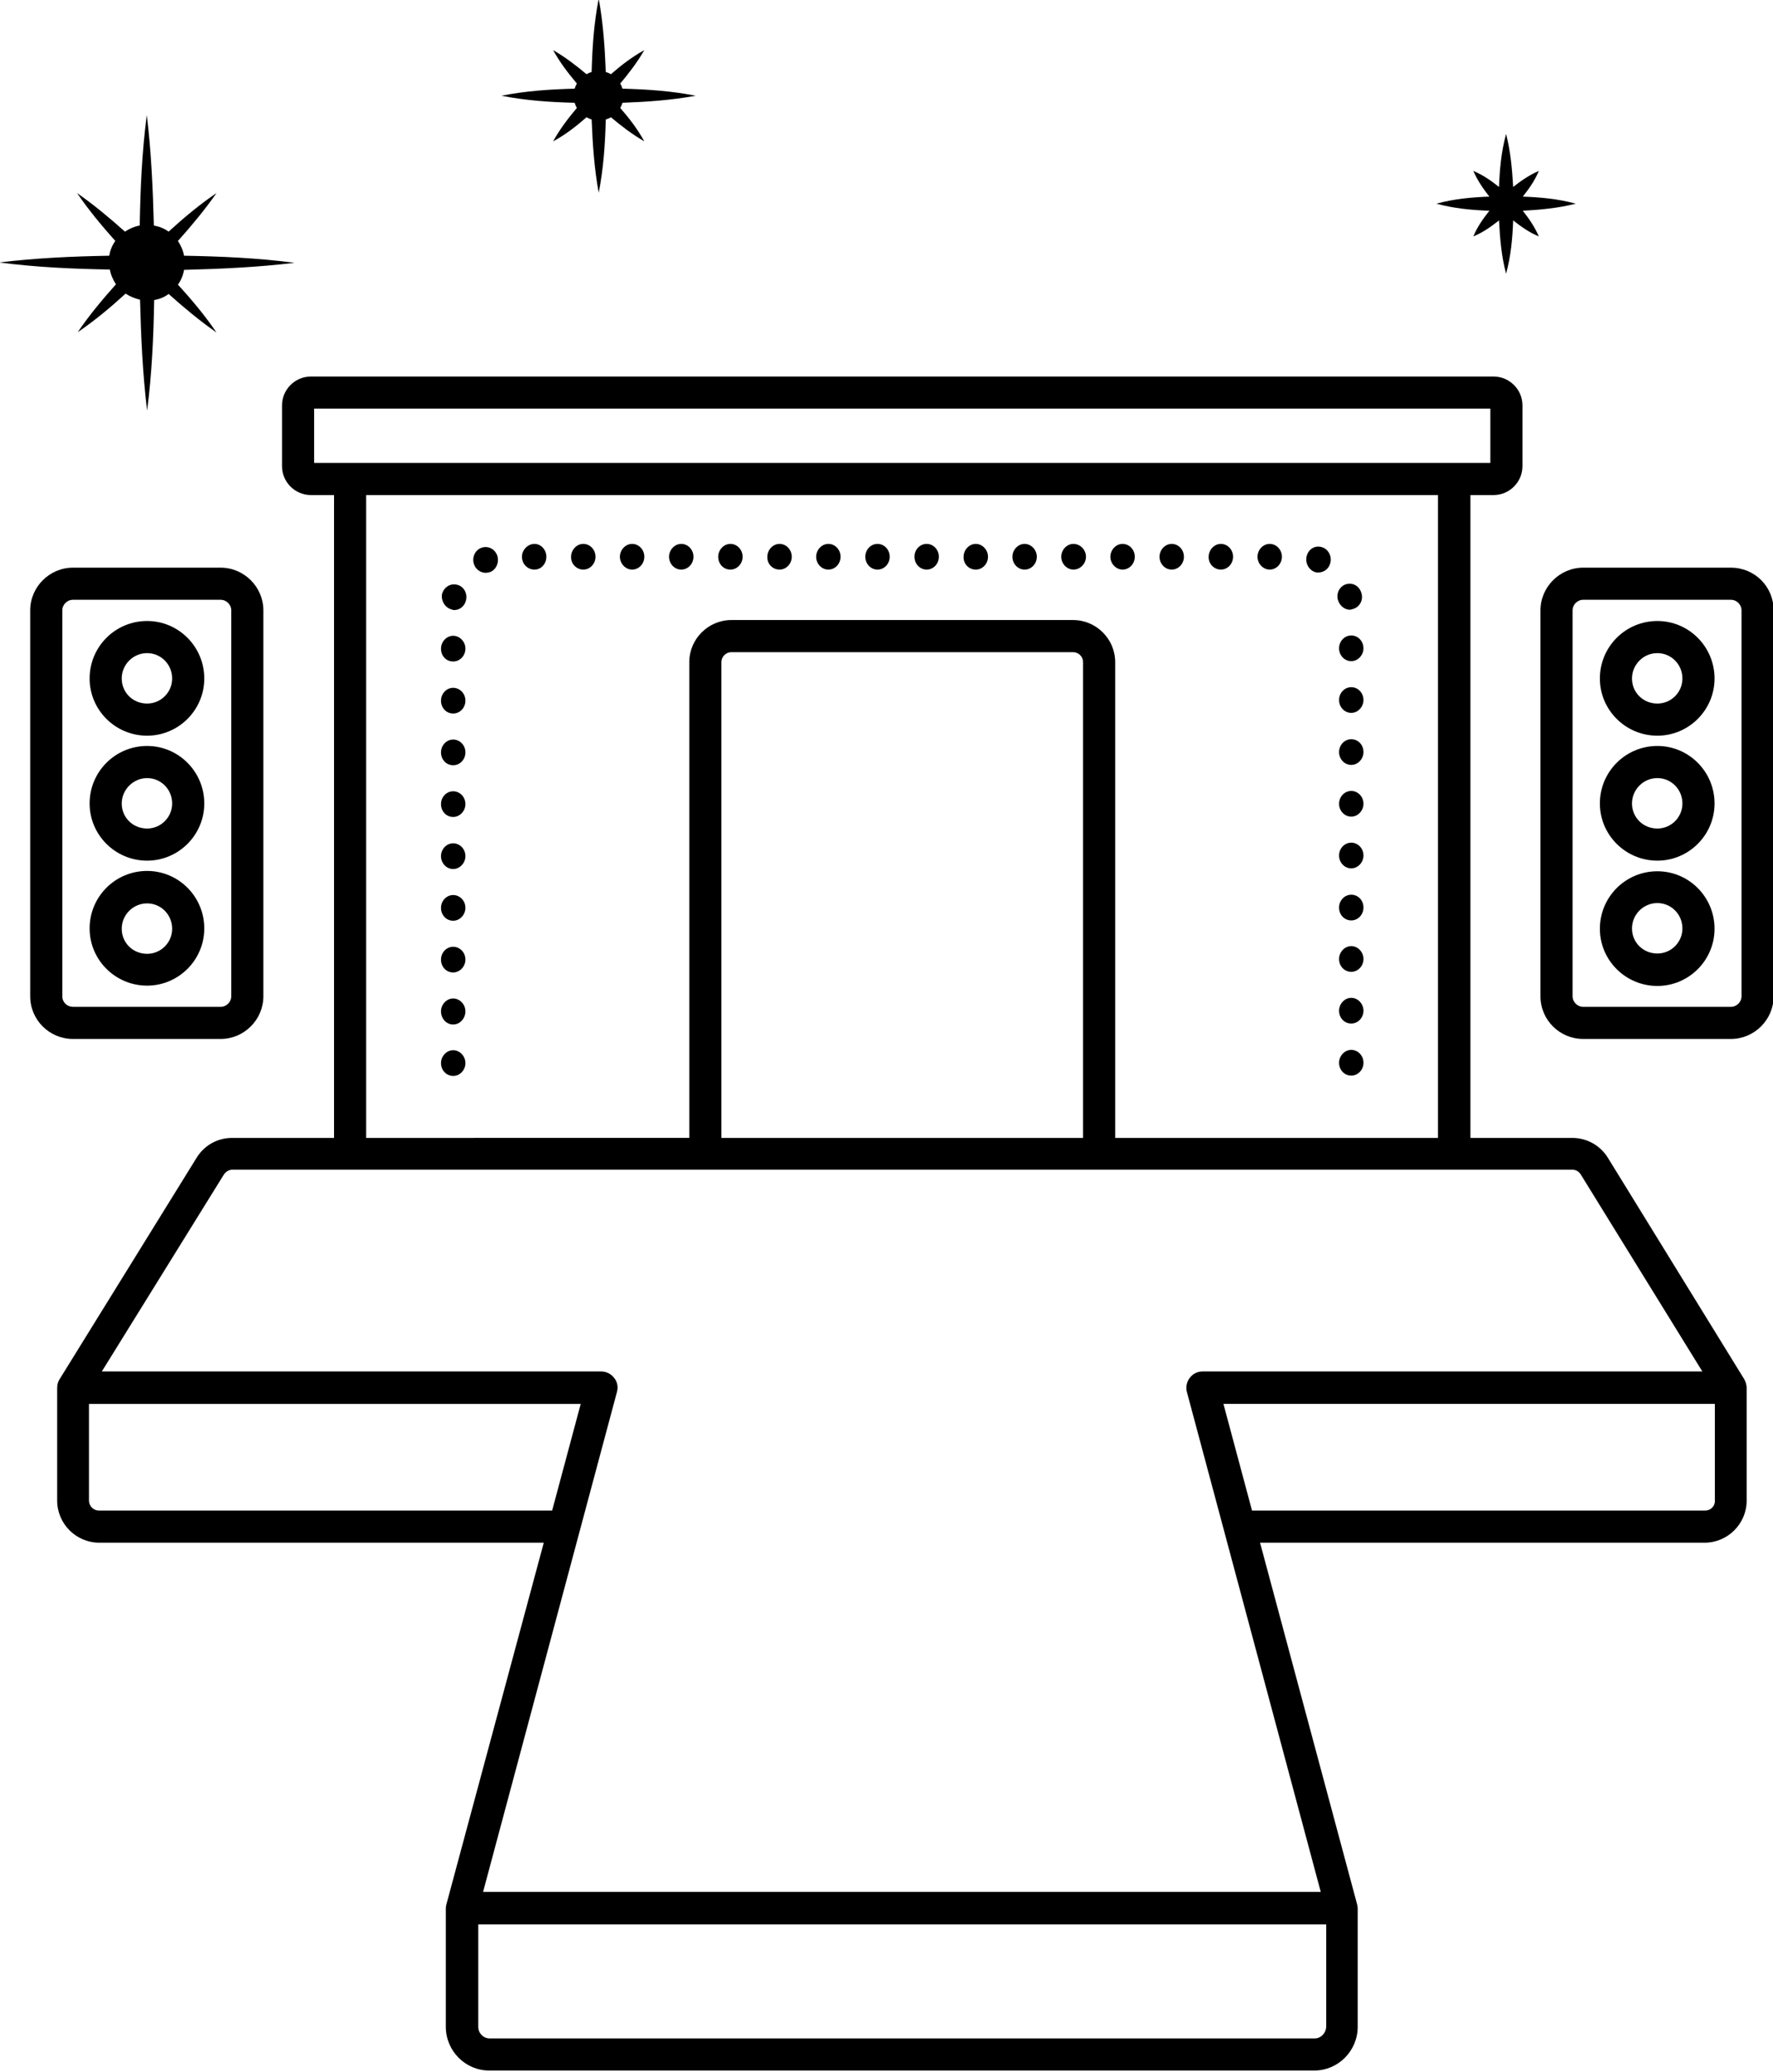 <svg xmlns="http://www.w3.org/2000/svg" xmlns:xlink="http://www.w3.org/1999/xlink" height="64.5" preserveAspectRatio="xMidYMid meet" viewBox="9.4 4.8 55.2 64.5" width="55.2"><g id="change1_1"><path d="M47.41,22.53c0.21,0,0.38-0.18,0.38-0.4c0-0.22-0.17-0.4-0.38-0.4c-0.21,0-0.38,0.19-0.38,0.4 C47.02,22.35,47.2,22.53,47.41,22.53z"></path><path d="M45.88,22.53c0.21,0,0.38-0.18,0.38-0.4c0-0.22-0.17-0.4-0.38-0.4c-0.21,0-0.38,0.19-0.38,0.4 C45.5,22.35,45.67,22.53,45.88,22.53z"></path><path d="M48.93,22.53c0.21,0,0.38-0.18,0.38-0.4c0-0.22-0.17-0.4-0.38-0.4c-0.21,0-0.38,0.19-0.38,0.4 C48.55,22.35,48.73,22.53,48.93,22.53z"></path><path d="M50.32,22.6c0.05,0.02,0.08,0.02,0.13,0.02c0.15,0,0.31-0.1,0.36-0.27c0.07-0.21-0.04-0.44-0.23-0.51 c-0.21-0.08-0.42,0.03-0.49,0.24C50.02,22.3,50.13,22.52,50.32,22.6z"></path><path d="M42.82,22.53c0.21,0,0.39-0.18,0.39-0.4c0-0.22-0.18-0.4-0.39-0.4c-0.21,0-0.38,0.19-0.38,0.4 C42.44,22.35,42.62,22.53,42.82,22.53z"></path><path d="M41.3,22.53c0.21,0,0.38-0.18,0.38-0.4c0-0.22-0.18-0.4-0.38-0.4c-0.21,0-0.38,0.19-0.38,0.4 C40.92,22.35,41.09,22.53,41.3,22.53z"></path><ellipse cx="38.25" cy="22.13" rx=".38" ry=".4"></ellipse><path d="M51.43,23.78c0.02,0,0.05-0.01,0.08-0.02c0.21-0.05,0.34-0.27,0.28-0.48c-0.05-0.22-0.25-0.35-0.46-0.3 c-0.21,0.05-0.33,0.27-0.28,0.48C51.1,23.65,51.26,23.78,51.43,23.78z"></path><path d="M39.78,22.53c0.21,0,0.38-0.18,0.38-0.4c0-0.22-0.18-0.4-0.38-0.4c-0.21,0-0.38,0.19-0.38,0.4 C39.39,22.35,39.56,22.53,39.78,22.53z"></path><path d="M44.35,22.53c0.21,0,0.38-0.18,0.38-0.4c0-0.22-0.17-0.4-0.38-0.4c-0.21,0-0.38,0.19-0.38,0.4 C43.97,22.35,44.15,22.53,44.35,22.53z"></path><path d="M51.47,34.25c-0.21,0-0.38,0.19-0.38,0.4c0,0.23,0.17,0.4,0.38,0.4c0.21,0,0.38-0.18,0.38-0.4 C51.85,34.44,51.68,34.25,51.47,34.25z"></path><path d="M51.47,32.65c-0.21,0-0.38,0.18-0.38,0.4c0,0.23,0.17,0.4,0.38,0.4c0.21,0,0.38-0.18,0.38-0.4 C51.85,32.82,51.68,32.65,51.47,32.65z"></path><path d="M51.47,31.03c-0.21,0-0.38,0.18-0.38,0.4c0,0.22,0.17,0.4,0.38,0.4c0.21,0,0.38-0.19,0.38-0.4 C51.85,31.21,51.68,31.03,51.47,31.03z"></path><path d="M51.47,37.48c-0.21,0-0.38,0.19-0.38,0.4c0,0.23,0.17,0.4,0.38,0.4c0.21,0,0.38-0.18,0.38-0.4 C51.85,37.66,51.68,37.48,51.47,37.48z"></path><path d="M51.47,29.42c-0.21,0-0.38,0.18-0.38,0.4c0,0.22,0.17,0.4,0.38,0.4c0.21,0,0.38-0.19,0.38-0.4 C51.85,29.6,51.68,29.42,51.47,29.42z"></path><path d="M51.47,24.58c-0.21,0-0.38,0.18-0.38,0.4c0,0.22,0.17,0.4,0.38,0.4c0.21,0,0.38-0.19,0.38-0.4 C51.85,24.76,51.68,24.58,51.47,24.58z"></path><path d="M51.47,26.19c-0.21,0-0.38,0.18-0.38,0.4c0,0.22,0.17,0.4,0.38,0.4c0.21,0,0.38-0.19,0.38-0.4 C51.85,26.37,51.68,26.19,51.47,26.19z"></path><path d="M51.47,27.81c-0.21,0-0.38,0.18-0.38,0.4c0,0.22,0.17,0.4,0.38,0.4c0.21,0,0.38-0.19,0.38-0.4 C51.85,27.98,51.68,27.81,51.47,27.81z"></path><path d="M51.47,35.86c-0.21,0-0.38,0.19-0.38,0.4c0,0.23,0.17,0.4,0.38,0.4c0.21,0,0.38-0.18,0.38-0.4 C51.85,36.05,51.68,35.86,51.47,35.86z"></path><path d="M23.51,28.62c0.21,0,0.38-0.18,0.38-0.4c0-0.23-0.18-0.4-0.38-0.4c-0.21,0-0.38,0.18-0.38,0.4 C23.13,28.44,23.29,28.62,23.51,28.62z"></path><path d="M23.51,27.01c0.21,0,0.38-0.18,0.38-0.4c0-0.23-0.18-0.4-0.38-0.4c-0.21,0-0.38,0.18-0.38,0.4 C23.13,26.83,23.29,27.01,23.51,27.01z"></path><path d="M23.51,30.23c0.21,0,0.38-0.19,0.38-0.4c0-0.23-0.18-0.4-0.38-0.4c-0.21,0-0.38,0.18-0.38,0.4 C23.13,30.05,23.29,30.23,23.51,30.23z"></path><path d="M23.51,25.39c0.21,0,0.38-0.18,0.38-0.4c0-0.22-0.18-0.4-0.38-0.4c-0.21,0-0.38,0.19-0.38,0.4 C23.13,25.22,23.29,25.39,23.51,25.39z"></path><path d="M23.51,35.07c0.21,0,0.38-0.19,0.38-0.4c0-0.23-0.18-0.4-0.38-0.4c-0.21,0-0.38,0.18-0.38,0.4 C23.13,34.89,23.29,35.07,23.51,35.07z"></path><path d="M23.51,36.69c0.21,0,0.38-0.19,0.38-0.41c0-0.22-0.18-0.4-0.38-0.4c-0.21,0-0.38,0.19-0.38,0.4 C23.13,36.5,23.29,36.69,23.51,36.69z"></path><path d="M23.46,23.77c0.02,0.01,0.05,0.02,0.08,0.02c0.18,0,0.33-0.13,0.37-0.31c0.05-0.22-0.08-0.44-0.29-0.48 c-0.21-0.05-0.41,0.09-0.46,0.3C23.13,23.51,23.26,23.72,23.46,23.77z"></path><path d="M23.51,31.85c0.21,0,0.38-0.19,0.38-0.4c0-0.23-0.18-0.4-0.38-0.4c-0.21,0-0.38,0.18-0.38,0.4 C23.13,31.66,23.29,31.85,23.51,31.85z"></path><path d="M23.51,33.46c0.21,0,0.38-0.19,0.38-0.4c0-0.23-0.18-0.4-0.38-0.4c-0.21,0-0.38,0.18-0.38,0.4 C23.13,33.28,23.29,33.46,23.51,33.46z"></path><ellipse cx="36.72" cy="22.13" rx=".38" ry=".4"></ellipse><path d="M23.51,37.49c-0.21,0-0.38,0.19-0.38,0.4c0,0.23,0.17,0.4,0.38,0.4c0.21,0,0.38-0.18,0.38-0.4 C23.89,37.67,23.71,37.49,23.51,37.49z"></path><path d="M33.67,22.53c0.21,0,0.38-0.18,0.38-0.4c0-0.22-0.17-0.4-0.38-0.4c-0.21,0-0.38,0.19-0.38,0.4 C33.28,22.35,33.45,22.53,33.67,22.53z"></path><path d="M32.14,22.53c0.21,0,0.38-0.18,0.38-0.4c0-0.22-0.17-0.4-0.38-0.4c-0.21,0-0.38,0.19-0.38,0.4 C31.76,22.35,31.92,22.53,32.14,22.53z"></path><path d="M24.52,22.63c0.05,0,0.08-0.01,0.13-0.02c0.2-0.07,0.3-0.31,0.23-0.52c-0.08-0.21-0.29-0.31-0.49-0.24 c-0.2,0.07-0.31,0.31-0.23,0.52C24.21,22.52,24.36,22.63,24.52,22.63z"></path><path d="M35.19,22.53c0.21,0,0.38-0.18,0.38-0.4c0-0.22-0.17-0.4-0.38-0.4c-0.21,0-0.38,0.19-0.38,0.4 C34.81,22.35,34.98,22.53,35.19,22.53z"></path><path d="M27.56,22.53c0.21,0,0.38-0.18,0.38-0.4c0-0.22-0.17-0.4-0.38-0.4c-0.21,0-0.38,0.19-0.38,0.4 C27.17,22.35,27.35,22.53,27.56,22.53z"></path><path d="M26.04,22.53c0.21,0,0.37-0.18,0.37-0.4c0-0.22-0.17-0.4-0.37-0.4c-0.21,0-0.39,0.19-0.39,0.4 C25.65,22.35,25.82,22.53,26.04,22.53z"></path><path d="M30.61,22.53c0.21,0,0.38-0.18,0.38-0.4c0-0.22-0.17-0.4-0.38-0.4c-0.21,0-0.38,0.19-0.38,0.4 C30.23,22.35,30.4,22.53,30.61,22.53z"></path><path d="M29.08,22.53c0.21,0,0.38-0.18,0.38-0.4c0-0.22-0.17-0.4-0.38-0.4c-0.21,0-0.38,0.19-0.38,0.4 C28.7,22.35,28.88,22.53,29.08,22.53z"></path><path d="M59.46,40.84c-0.24-0.39-0.66-0.62-1.11-0.62h-3.17V20.21h0.72c0.5,0,0.9-0.41,0.9-0.9v-1.89c0-0.5-0.41-0.9-0.9-0.9H19.08 c-0.5,0-0.9,0.41-0.9,0.9v1.89c0,0.5,0.41,0.9,0.9,0.9h0.72v20.01h-3.17c-0.46,0-0.87,0.23-1.11,0.62l-4.27,6.9 c-0.05,0.08-0.07,0.17-0.07,0.26v3.51c0,0.72,0.59,1.31,1.31,1.31h13.84L23.3,64.07c-0.01,0.04-0.02,0.09-0.02,0.13v3.69 c0,0.75,0.61,1.36,1.35,1.36h25.69c0.74,0,1.35-0.61,1.35-1.36V64.2c0-0.04-0.01-0.09-0.02-0.13l-3.02-11.25h13.84 c0.72,0,1.31-0.59,1.31-1.31V48c0-0.09-0.03-0.18-0.07-0.26L59.46,40.84z M43.12,40.22H31.86V25.41c0-0.17,0.14-0.31,0.31-0.31 h10.64c0.17,0,0.31,0.14,0.31,0.31V40.22z M19.18,17.52H55.8v1.69H19.18V17.52z M54.17,20.21v20.01H44.12V25.41 c0-0.72-0.59-1.31-1.31-1.31H32.17c-0.72,0-1.31,0.59-1.31,1.31v14.81H20.8V20.21H54.17z M16.37,41.36 c0.06-0.09,0.16-0.15,0.26-0.15h41.72c0.11,0,0.2,0.05,0.26,0.14l3.79,6.14H46.84c-0.16,0-0.3,0.07-0.4,0.2 c-0.09,0.12-0.13,0.28-0.09,0.43l4.17,15.57H24.44l4.17-15.57c0.04-0.15,0.01-0.31-0.09-0.43c-0.09-0.12-0.24-0.2-0.4-0.2H12.57 L16.37,41.36z M12.48,51.82c-0.17,0-0.31-0.14-0.31-0.31V48.5h15.31l-0.89,3.32H12.48z M50.34,68.25H24.64 c-0.19,0-0.35-0.16-0.35-0.36V64.7h26.4v3.19C50.68,68.09,50.52,68.25,50.34,68.25z M62.49,51.82H48.38l-0.89-3.32h15.3v3.01 C62.8,51.68,62.66,51.82,62.49,51.82z"></path><path d="M63.29,22.47h-4.6c-0.73,0-1.33,0.6-1.33,1.33v12.01c0,0.74,0.6,1.33,1.33,1.33h4.6c0.73,0,1.33-0.6,1.33-1.33V23.8 C64.62,23.06,64.03,22.47,63.29,22.47z M63.62,35.81c0,0.18-0.15,0.33-0.33,0.33h-4.6c-0.18,0-0.33-0.15-0.33-0.33V23.8 c0-0.18,0.15-0.33,0.33-0.33h4.6c0.18,0,0.33,0.15,0.33,0.33V35.81z"></path><path d="M61,24.13c-0.99,0-1.79,0.8-1.79,1.79c0,0.98,0.8,1.78,1.79,1.78c0.98,0,1.78-0.8,1.78-1.78 C62.78,24.93,61.98,24.13,61,24.13z M61,26.7c-0.44,0-0.79-0.34-0.79-0.78c0-0.43,0.35-0.79,0.79-0.79c0.43,0,0.78,0.35,0.78,0.79 C61.78,26.35,61.43,26.7,61,26.7z"></path><path d="M61,28.02c-0.99,0-1.79,0.8-1.79,1.79c0,0.98,0.8,1.78,1.79,1.78c0.98,0,1.78-0.8,1.78-1.78 C62.78,28.82,61.98,28.02,61,28.02z M61,30.59c-0.44,0-0.79-0.34-0.79-0.78c0-0.43,0.35-0.79,0.79-0.79c0.43,0,0.78,0.35,0.78,0.79 C61.78,30.24,61.43,30.59,61,30.59z"></path><path d="M61,31.92c-0.99,0-1.79,0.8-1.79,1.79c0,0.98,0.8,1.78,1.79,1.78c0.98,0,1.78-0.8,1.78-1.78 C62.78,32.72,61.98,31.92,61,31.92z M61,34.48c-0.44,0-0.79-0.34-0.79-0.78c0-0.43,0.35-0.79,0.79-0.79c0.43,0,0.78,0.35,0.78,0.79 C61.78,34.13,61.43,34.48,61,34.48z"></path><path d="M16.27,37.14c0.73,0,1.33-0.6,1.33-1.33V23.8c0-0.73-0.6-1.33-1.33-1.33h-4.6c-0.73,0-1.33,0.6-1.33,1.33v12.01 c0,0.74,0.6,1.33,1.33,1.33H16.27z M11.34,35.81V23.8c0-0.18,0.15-0.33,0.33-0.33h4.6c0.18,0,0.33,0.15,0.33,0.33v12.01 c0,0.18-0.15,0.33-0.33,0.33h-4.6C11.49,36.14,11.34,36,11.34,35.81z"></path><path d="M13.98,27.7c0.98,0,1.78-0.8,1.78-1.78c0-0.99-0.8-1.79-1.78-1.79c-0.99,0-1.79,0.8-1.79,1.79 C12.19,26.9,12.99,27.7,13.98,27.7z M13.98,25.13c0.43,0,0.78,0.35,0.78,0.79c0,0.43-0.35,0.78-0.78,0.78 c-0.44,0-0.79-0.34-0.79-0.78C13.19,25.48,13.55,25.13,13.98,25.13z"></path><path d="M13.98,31.59c0.98,0,1.78-0.8,1.78-1.78c0-0.99-0.8-1.79-1.78-1.79c-0.99,0-1.79,0.8-1.79,1.79 C12.19,30.79,12.99,31.59,13.98,31.59z M13.98,29.02c0.43,0,0.78,0.35,0.78,0.79c0,0.43-0.35,0.78-0.78,0.78 c-0.44,0-0.79-0.34-0.79-0.78C13.19,29.38,13.55,29.02,13.98,29.02z"></path><path d="M13.98,35.48c0.98,0,1.78-0.8,1.78-1.78c0-0.99-0.8-1.79-1.78-1.79c-0.99,0-1.79,0.8-1.79,1.79 C12.19,34.68,12.99,35.48,13.98,35.48z M13.98,32.92c0.43,0,0.78,0.35,0.78,0.79c0,0.43-0.35,0.78-0.78,0.78 c-0.44,0-0.79-0.34-0.79-0.78C13.19,33.27,13.55,32.92,13.98,32.92z"></path><path d="M9.38,12.97c1.15,0.15,2.29,0.2,3.44,0.22c0.03,0.17,0.1,0.32,0.19,0.46c-0.42,0.47-0.83,0.96-1.19,1.49 c0.53-0.36,1.02-0.77,1.49-1.2c0.14,0.09,0.29,0.15,0.45,0.19c0.03,1.15,0.08,2.3,0.22,3.45c0.15-1.15,0.2-2.3,0.22-3.44 c0.17-0.03,0.32-0.09,0.45-0.19c0.47,0.42,0.96,0.83,1.49,1.2c-0.36-0.53-0.77-1.02-1.2-1.49c0.1-0.14,0.16-0.29,0.19-0.46 c1.15-0.03,2.29-0.08,3.44-0.22c-1.15-0.15-2.29-0.2-3.44-0.22c-0.03-0.17-0.1-0.32-0.19-0.46c0.42-0.47,0.83-0.96,1.2-1.49 c-0.53,0.36-1.02,0.77-1.49,1.2c-0.14-0.1-0.29-0.16-0.46-0.19c-0.03-1.15-0.08-2.29-0.22-3.44c-0.15,1.15-0.2,2.29-0.22,3.44 c-0.17,0.03-0.32,0.1-0.46,0.19c-0.47-0.42-0.96-0.83-1.49-1.2c0.36,0.53,0.77,1.02,1.19,1.49c-0.1,0.14-0.16,0.29-0.19,0.46 C11.67,12.78,10.52,12.83,9.38,12.97z"></path><path d="M25.01,7.78c0.76,0.15,1.52,0.2,2.28,0.22c0.02,0.06,0.04,0.11,0.07,0.16c-0.27,0.32-0.53,0.66-0.74,1.04 c0.39-0.21,0.72-0.47,1.04-0.75c0.05,0.03,0.1,0.05,0.16,0.07c0.03,0.76,0.08,1.52,0.22,2.28c0.15-0.76,0.2-1.52,0.22-2.28 c0.06-0.02,0.11-0.04,0.16-0.07c0.32,0.27,0.66,0.53,1.04,0.75c-0.21-0.38-0.47-0.72-0.75-1.04c0.03-0.05,0.05-0.1,0.07-0.16 c0.76-0.03,1.52-0.08,2.28-0.22c-0.76-0.15-1.52-0.2-2.28-0.22c-0.02-0.06-0.04-0.11-0.07-0.16c0.27-0.32,0.53-0.66,0.75-1.04 c-0.38,0.21-0.72,0.47-1.04,0.75c-0.05-0.03-0.1-0.05-0.16-0.07c-0.03-0.76-0.08-1.52-0.22-2.28c-0.15,0.76-0.2,1.52-0.22,2.28 c-0.06,0.02-0.11,0.04-0.16,0.07c-0.32-0.27-0.66-0.53-1.04-0.75c0.21,0.38,0.47,0.72,0.74,1.04c-0.03,0.05-0.05,0.1-0.07,0.16 C26.52,7.58,25.77,7.63,25.01,7.78z"></path><path d="M54.12,11.14c0.55,0.15,1.1,0.2,1.65,0.22c0,0,0,0,0,0c-0.19,0.24-0.37,0.49-0.5,0.8c0.31-0.13,0.56-0.31,0.8-0.5 c0,0,0,0,0,0c0.03,0.55,0.07,1.1,0.22,1.66c0.15-0.55,0.2-1.1,0.22-1.66c0,0,0,0,0,0c0.24,0.19,0.49,0.37,0.8,0.5 c-0.13-0.3-0.31-0.56-0.5-0.8c0,0,0,0,0,0c0.55-0.03,1.1-0.08,1.65-0.22c-0.55-0.15-1.1-0.2-1.65-0.22c0,0,0,0,0,0 c0.19-0.24,0.37-0.49,0.5-0.8c-0.3,0.13-0.56,0.31-0.8,0.5c0,0,0,0,0,0c-0.03-0.55-0.08-1.1-0.22-1.65 c-0.15,0.55-0.2,1.1-0.22,1.65c0,0,0,0,0,0c-0.24-0.19-0.49-0.37-0.8-0.5c0.13,0.3,0.31,0.56,0.5,0.8c0,0,0,0,0,0 C55.22,10.94,54.67,10.99,54.12,11.14z"></path></g></svg>
